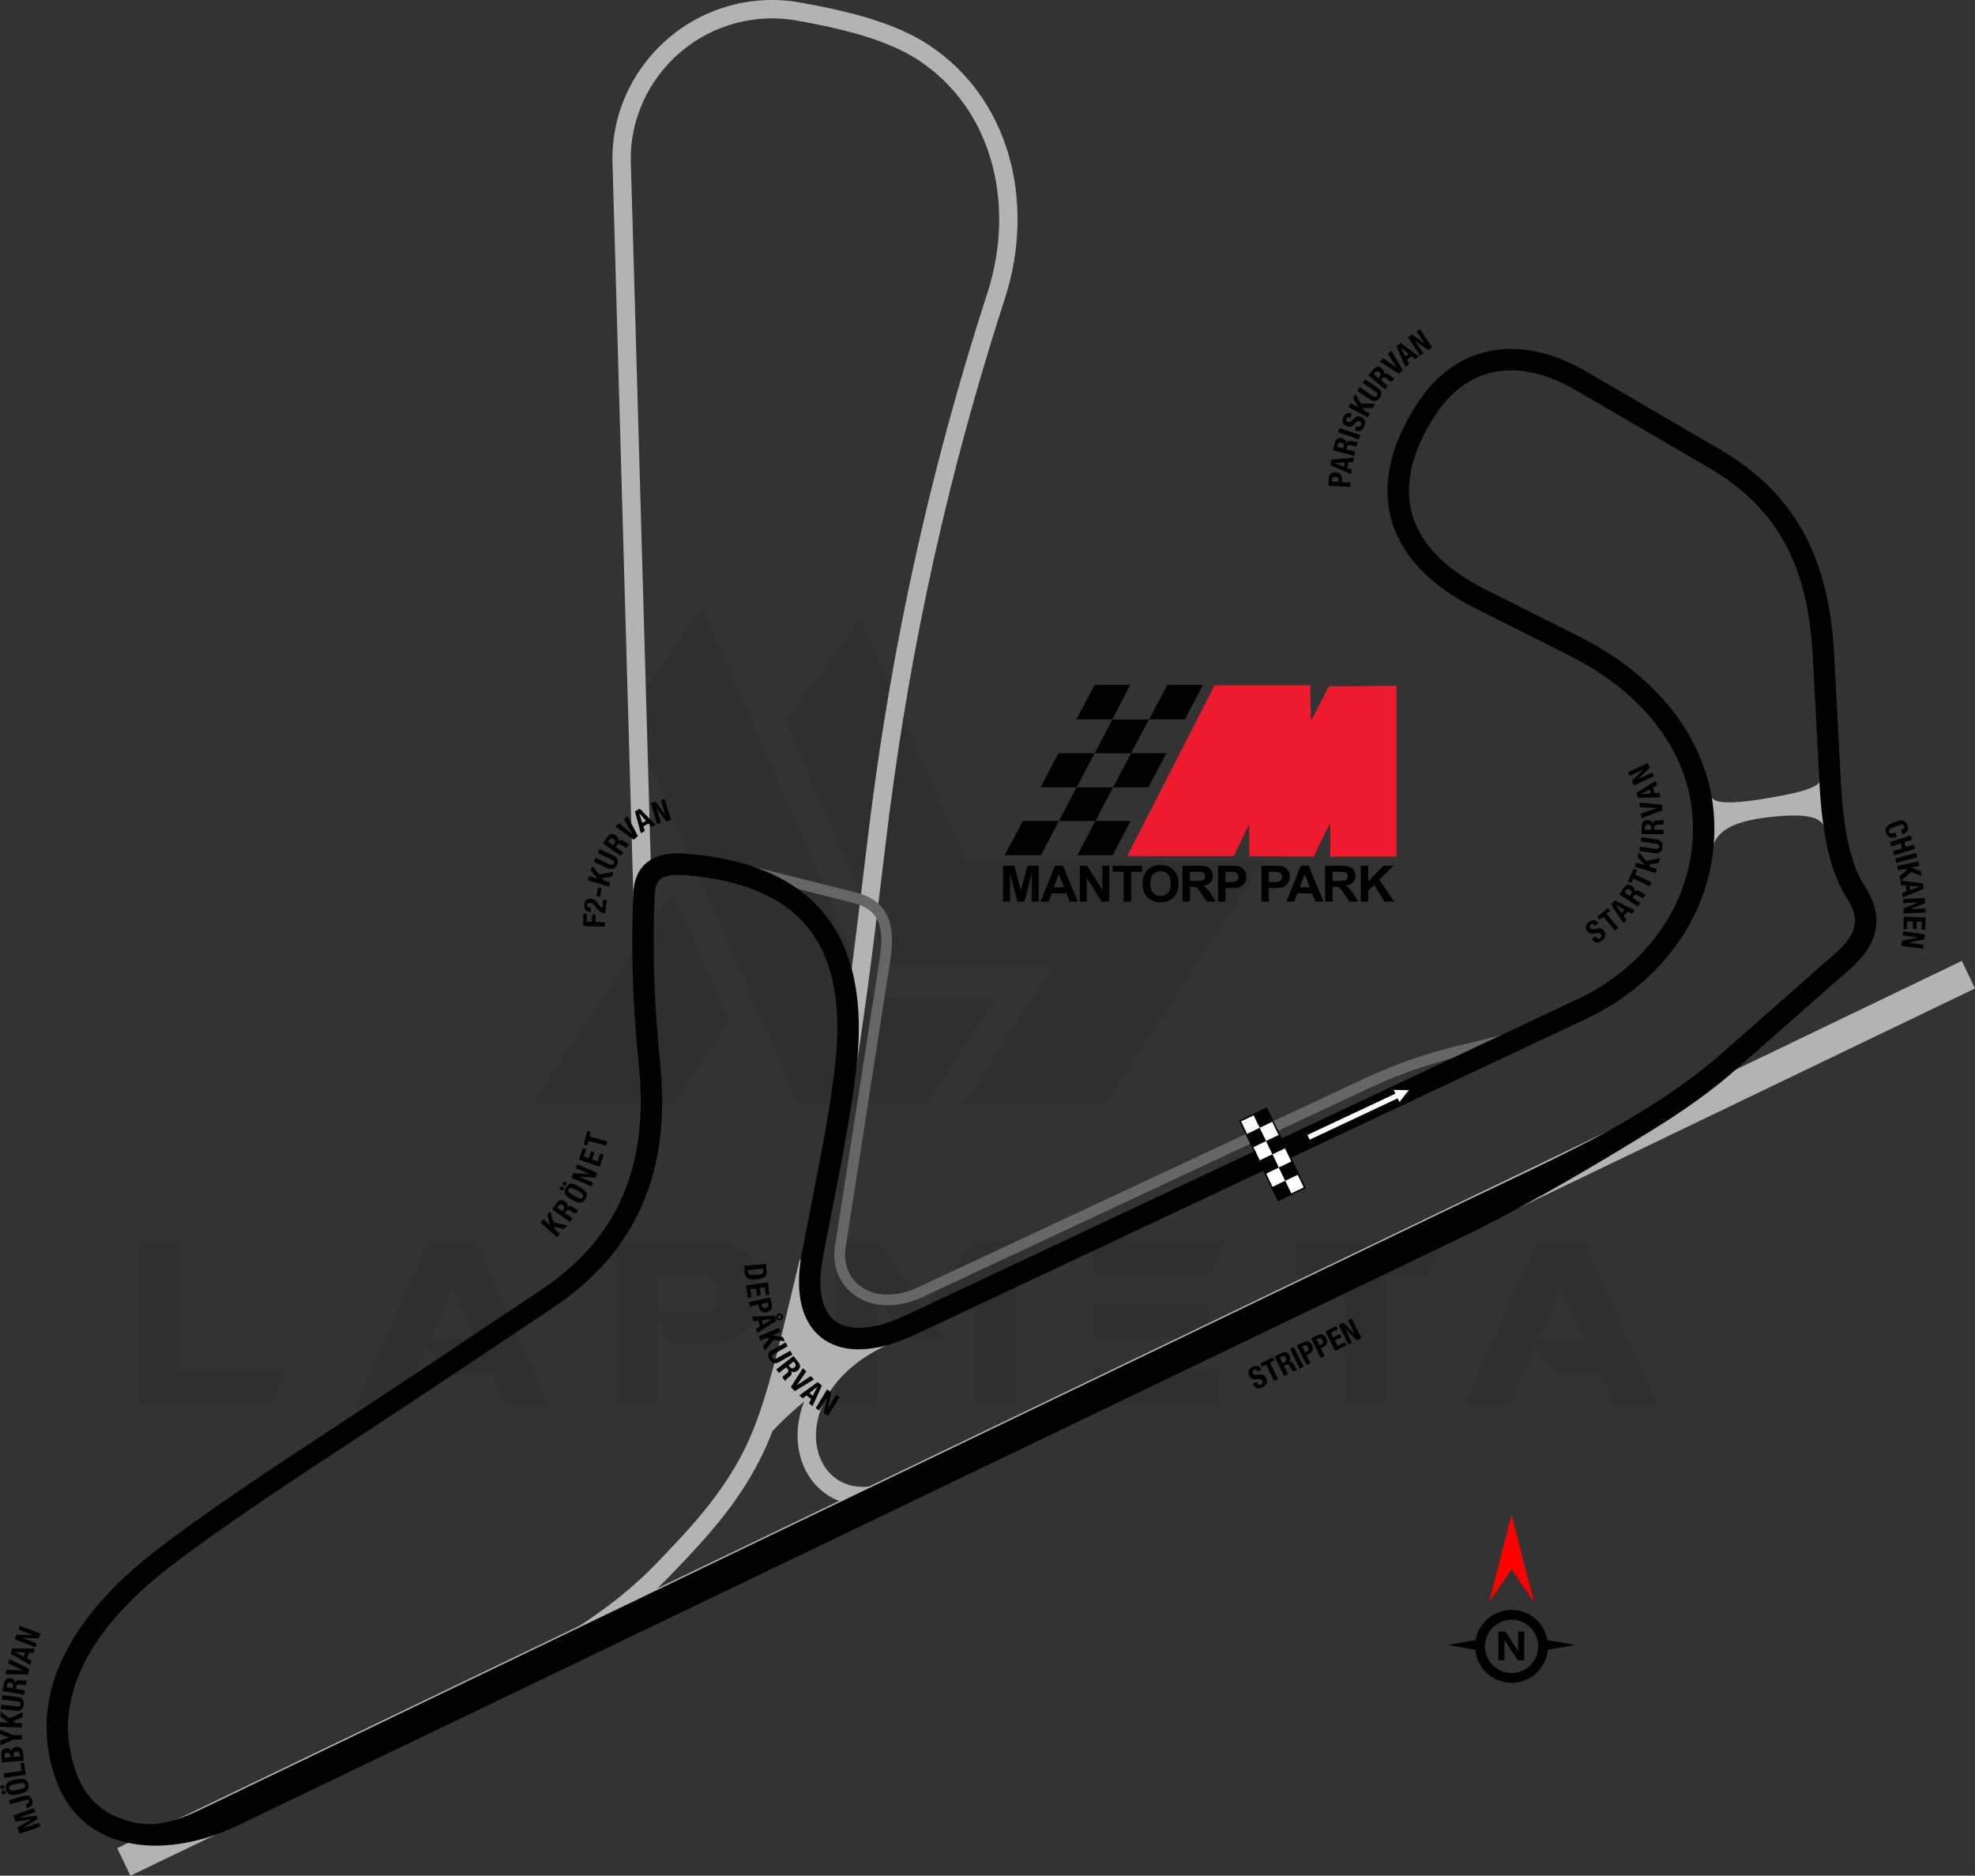 <?xml version="1.0" encoding="UTF-8"?>
<!DOCTYPE svg PUBLIC "-//W3C//DTD SVG 1.1//EN" "http://www.w3.org/Graphics/SVG/1.1/DTD/svg11.dtd">
<!-- Creator: CorelDRAW 2021 (64-Bit) -->
<svg xmlns="http://www.w3.org/2000/svg" xml:space="preserve" width="227.045mm" height="215.659mm" version="1.1" style="shape-rendering:geometricPrecision; text-rendering:geometricPrecision; image-rendering:optimizeQuality; fill-rule:evenodd; clip-rule:evenodd"
viewBox="0 0 11709.25 11122.03"
 xmlns:xlink="http://www.w3.org/1999/xlink"
 xmlns:xodm="http://www.corel.com/coreldraw/odm/2003">
 <rect x="0" y="0" width="11709.25" height="11122.03" fill="#333333" stroke="none"/>
 <defs>
  <style type="text/css">
   <![CDATA[
    .fil5 {fill:black}
    .fil2 {fill:#B3B3B3}
    .fil10 {fill:#EE1B2E}
    .fil6 {fill:white}
    .fil7 {fill:black;fill-rule:nonzero}
    .fil4 {fill:black;fill-rule:nonzero}
    .fil3 {fill:#666666;fill-rule:nonzero}
    .fil1 {fill:#B3B3B3;fill-rule:nonzero}
    .fil8 {fill:red;fill-rule:nonzero}
    .fil9 {fill:white;fill-rule:nonzero}
    .fil0 {fill:black;fill-opacity:0.071}
   ]]>
  </style>
 </defs>
 <g id="Layer_x0020_1">
  <path class="fil0" d="M821.59 8329.42l0 -981.34 243.71 0 0 768.5 640.15 0 -97.48 212.84 -786.37 0zm2896.9 -4104.08l1013.84 2323.37 762 0 414.31 -632.02 -736 0 -1005.71 -2315.24 -448.43 623.9zm1384.27 -558.91l625.52 1437.89 1769.34 0 -943.97 1442.77 -844.86 0 0 -1.62 529.66 -809.12 -950.47 0 -633.65 -1459.01 448.43 -610.9zm-779.87 2385.11l-324.95 497.17 -844.86 0 0 -1.62 835.11 -1262.42 334.69 766.87zm-1067.45 2279.5l-259.96 0 -79.61 -177.09 -264.83 0 -120.23 -164.1 -154.35 341.19 -269.71 0 435.43 -981.34 274.58 0 438.68 981.34zm-437.06 -393.19l-133.23 -292.45 -129.98 292.45 263.2 0zm1080.45 -159.22l295.7 0c42.24,-13 63.36,-52 61.74,-116.98 0,-53.62 -25.99,-87.74 -81.23,-100.74l-276.21 0 0 217.72zm97.48 194.97l-99.11 -142.98 0 498.79 -243.71 0 0 -981.34 586.53 0c172.22,30.87 259.96,123.48 261.58,281.08l0 58.49c-1.62,159.22 -87.73,255.08 -258.33,284.33l-246.96 -0.01 0 1.63zm1616.61 -35.75l-243.71 0 -168.97 -233.96 -0.01 625.52 -245.33 0 0 -981.34 243.71 0 414.31 589.78zm168.97 -588.15l243.71 0 0 979.71 -245.33 0 0 -601.15 -264.83 0 266.46 -378.57zm1442.76 766.88l0 212.84 -745.75 0 0 -212.84 745.75 0zm-58.49 -389.93l0 209.59 -687.26 0 0 -209.6 687.26 0.01zm107.23 -376.94l-107.23 214.47 -687.26 0 0 -214.47 794.49 0zm698.64 211.21l-294.08 0 0 -211.21 885.48 0 -99.11 211.21 -245.33 0 0 768.5 -245.34 0 0 -768.5 -1.62 0zm1857.07 770.12l-259.96 0 -79.61 -177.09 -264.83 0 -120.23 -164.1 -154.35 341.19 -269.7 0 435.43 -981.34 274.58 0 438.68 981.34zm-437.06 -393.19l-133.23 -292.45 -129.98 292.45 263.2 0z"/>
  <path class="fil1" d="M3761.1 5524.84l-129.76 -4560.26c-4.01,-141.23 24.82,-279.25 81.35,-404.84 57.04,-126.73 142.35,-241 250.61,-333.33 107.92,-92.04 233.56,-157.5 367.05,-193.65 133.1,-36.05 274.36,-42.89 413.94,-17.83 152.66,27.41 293.98,58.14 420.49,97.55 129.34,40.29 244.37,89.85 341.91,154.33 238.28,157.52 394.01,385.68 470.53,642.64 80.82,271.41 72.99,575.03 -19.52,860.88 -203.96,630.22 -353.16,1212.78 -464.39,1744.18 -111,530.31 -184.25,1010.75 -236.44,1437.13 -11.22,91.72 -19.59,161.02 -28.05,231.21 -53.09,440.12 -108.09,896.02 -189.38,1366.29l-107.46 -18.34c80.68,-466.7 135.55,-921.59 188.53,-1360.74 10.26,-85.08 20.52,-170.09 28.05,-231.64 52.31,-427.45 126.02,-910.37 238.15,-1446.08 111.91,-534.63 262.05,-1120.85 467.37,-1755.26 85.79,-265.09 93.25,-546 18.66,-796.48 -69.51,-233.42 -210.58,-440.41 -426.18,-582.94 -88.2,-58.3 -194.07,-103.7 -314.19,-141.12 -122.97,-38.31 -259.76,-68.08 -407.27,-94.56 -123.13,-22.1 -248.25,-15.93 -366.61,16.12 -118.1,31.98 -229.14,89.8 -324.41,171.05 -95.89,81.78 -171.48,183.05 -222.04,295.39 -49.99,111.07 -75.5,232.81 -71.97,357.08l129.76 4560.26 -108.74 2.98z"/>
  <path class="fil2" d="M5330.89 7936.66c-222.98,94.2 -597.88,378.33 -754.88,553.69l206.48 -865.77 124.22 290.86 424.18 21.21z"/>
  <g id="_2210596691648">
   <path class="fil3" d="M4336.71 5105.96l740.84 187.13c93.34,23.57 152.3,69.97 183.95,139.64 30.14,66.36 33.49,152.53 16.91,259.35l-265.28 1708.55c-7.98,51.42 -0.87,99.89 18.52,141.34 15.79,33.76 39.89,63.04 70.68,85.57 31.11,22.75 69.09,38.64 112.35,45.35 66.34,10.3 145.18,-0.75 231.26,-41.02l2365.35 -1106.5c38.24,-17.89 73.72,-34.58 106.96,-50.22 276.39,-130.02 400.14,-188.23 679.53,-263.06 21.93,-5.87 53.07,-13.23 90.47,-22.05 118.95,-28.07 302.22,-71.33 438.16,-125.75l23.63 58.95c-140.92,56.41 -326.75,100.28 -447.36,128.74 -36.92,8.71 -67.66,15.97 -88.48,21.54 -274.75,73.58 -396.7,130.95 -669.09,259.08 -33.24,15.64 -68.73,32.33 -106.96,50.22l-2365.35 1106.5c-98.28,45.97 -189.73,58.36 -267.82,46.24 -53.76,-8.34 -101.17,-28.23 -140.21,-56.79 -39.33,-28.77 -70.21,-66.4 -90.59,-109.95 -24.61,-52.6 -33.71,-113.63 -23.74,-177.89l265.28 -1708.55c14.69,-94.6 12.54,-169.11 -12.18,-223.54 -23.21,-51.1 -68.51,-85.65 -141.42,-104.06l-740.84 -187.13 15.42 -61.69z"/>
   <path class="fil1" d="M5340.69 7939.44c-322.42,124.1 -471.67,328.86 -498.73,511.72 -9.84,66.49 -3.42,129.74 16.72,184.42 19.56,53.09 52.04,98.05 94.98,129.71 86.88,64.06 219.28,75.14 378.77,-7.57l49.89 96.8c-201.36,104.41 -374.78,85.82 -493.05,-1.4 -60.6,-44.68 -106.05,-107.07 -132.92,-180.03 -26.29,-71.36 -34.81,-152.94 -22.26,-237.73 32.07,-216.67 202.4,-456.78 567.81,-597.42l38.8 101.48z"/>
   <path class="fil1" d="M4847 7493.67c-4.9,20.41 -17.7,74.72 -40.43,170.33 -80.88,340.26 -148.69,625.55 -237.2,848.28 -70.99,178.67 -165.76,329.76 -270.14,464.64 -103.59,133.86 -215.76,250.81 -323.49,363.02 -74.59,77.69 -173.72,170.08 -306.38,269.92 -132,99.35 -296.83,205.75 -502.97,311.7l-49.89 -96.8c200.77,-103.19 360.39,-206.13 487.63,-301.89 126.58,-95.27 221.54,-183.81 293.16,-258.4 105.85,-110.25 216.05,-225.14 315.82,-354.07 98.98,-127.9 188.61,-270.58 255.22,-438.21 84.6,-212.91 151.87,-495.87 232.09,-833.35 3.57,-15.04 7.97,-33.51 40.85,-170.33l105.75 25.16z"/>
   <path class="fil1" d="M10037.88 5052.55c11.53,-109.79 64.07,-185.16 153.32,-236.61 81.32,-46.89 192.25,-71.58 329.98,-83.77 114.94,-10.18 204.2,-7.07 270.47,15.88 78.13,27.06 123.75,78.08 138.97,160.86l-107.03 19.62c-7.34,-39.95 -29.45,-64.59 -67.32,-77.71 -49.73,-17.23 -124.84,-18.84 -225.69,-9.91 -123.08,10.9 -219.58,31.44 -285.21,69.28 -57.69,33.26 -91.68,82.14 -99.16,153.46l-108.31 -11.09z"/>
   <path class="fil1" d="M10136.96 4700.52c3.31,27.74 17.92,45.15 54.55,52.2 58.74,11.29 157.57,3.3 314.39,-24.41 104.9,-18.54 185.18,-35.89 236.28,-58.92 34.25,-15.44 51.78,-32.03 50.87,-53.13l108.74 -4.69c3.19,73.63 -36.45,121.87 -114.83,157.18 -61.53,27.72 -149.39,47.06 -262.3,67.01 -169.97,30.04 -281.01,37.95 -353.62,23.99 -94.71,-18.21 -132.95,-67.25 -142.4,-146.44l108.31 -12.79z"/>
   <polygon class="fil1" points="695.06,10958.57 1254.41,10689.49 11631.08,5697.71 11709.25,5861.18 773.23,11122.03 "/>
   <path class="fil4" d="M1240.13 10705.63l7439.73 -3578.94c331.96,-159.69 735.45,-340.48 1042.14,-529.58 179.94,-110.94 341.2,-224.15 472.94,-340.12l690.84 -608.13c61.08,-53.77 97.97,-105.33 108.49,-157.02 10.03,-49.34 -3.86,-103.41 -43.63,-164.91 -52.5,-81.2 -89.91,-180.44 -116,-297.59 -25.33,-113.73 -40.09,-244.38 -47.83,-391.91l-39.12 -744.74c-13.51,-257.28 -61.69,-476.27 -159.89,-661.32 -97.25,-183.23 -244.62,-334.54 -457.45,-458.56l-787.17 -458.72c-172.17,-100.33 -334.37,-135.97 -475.94,-110.35 -140.01,25.33 -262.57,111.92 -356.9,256.28 -27.35,41.86 -50.68,82.05 -70,120.52 -85.68,170.58 -107.72,328.19 -68.38,468.06 39.39,140.06 141.36,265.52 303.61,371.54 40.58,26.52 83.7,51.27 129.29,74.18l560.2 281.39c233.28,117.18 438.22,278.97 582.02,478.8 131.58,182.83 212.03,397.13 216.66,637.95 4.75,247 -68.17,476.16 -197.27,670.93 -134.4,202.77 -329.66,368.09 -561.3,477.12l-3977.87 1872.39c-162.15,76.33 -305.18,102.53 -418.27,80.49 -51.9,-10.11 -97.71,-30.13 -136.52,-59.87 -39.07,-29.94 -70.43,-69.15 -93.16,-117.44 -45.45,-96.55 -55.89,-229.9 -23.13,-398.03l92.05 -472.24c20.86,-107.05 40.18,-211.26 57.15,-312.68 16.84,-100.67 31.6,-200.14 43.59,-299.11 43.94,-362.71 -5.7,-635.86 -150.84,-823.24 -144.31,-186.3 -387.26,-292.21 -730.71,-321.51 -66.66,-5.68 -115.41,-0.32 -145.18,18.82 -24.28,15.62 -37.72,45.52 -40.08,92.34 -7.98,158.21 -8.92,320.08 -3.73,484.25 5.46,172.54 17.73,348.37 35.75,525.82 32.42,319.17 -3.04,596.86 -107.93,836.46 -105.43,240.85 -280.1,441.58 -525.52,605.59l-582.84 389.5c-189.36,126.54 -381.27,252.81 -562.19,371.86 -454.94,299.33 -838.73,551.87 -1135.16,781.76 -253.96,196.96 -432.77,404.32 -525.24,616.05 -87.07,199.38 -97.11,403.76 -20.38,607.92 47.33,125.94 130.17,207.88 232.52,251.79 217.12,93.16 361.43,26.19 552.66,-65.8zm7503.05 -3406.66l-7334.29 3525.77c-232.29,111.66 -525.89,168.83 -771.17,63.59 -133.56,-57.3 -241.12,-162.8 -301.67,-323.92 -89,-236.84 -77.64,-473.31 22.87,-703.44 101.18,-231.67 293.15,-455.7 564.05,-665.79 298.36,-231.4 684.91,-485.74 1143.12,-787.23 172.73,-113.65 355.93,-234.2 561.19,-371.36l582.84 -389.5c224.86,-150.27 384.32,-332.87 479.75,-550.87 95.98,-219.26 128.17,-475.99 97.97,-773.27 -18.24,-179.56 -30.68,-358.18 -36.25,-534.27 -5.32,-168.15 -4.38,-333.38 3.73,-494.2 4.62,-91.53 37.62,-154.3 98.29,-193.33 55.18,-35.5 129.92,-46.77 224.28,-38.72 380.46,32.44 653.29,154.57 820.76,370.76 166.63,215.11 224.79,518.93 176.71,915.77 -11.98,98.95 -27.12,200.62 -44.59,305.08 -17.35,103.72 -36.8,208.69 -57.64,315.66l-92.05 472.24c-27.42,140.67 -20.91,247.51 13.17,319.92 13.94,29.62 32.57,53.21 55.36,70.67 23.05,17.66 51,29.7 83.29,35.99 87.03,16.96 203.21,-6.07 340.17,-70.54l3977.87 -1872.39c210.79,-99.21 388.05,-249.03 509.56,-432.35 115.41,-174.12 180.61,-378.66 176.38,-598.8 -4.09,-212.98 -75.67,-403.1 -192.78,-565.82 -131.42,-182.6 -320.15,-331.19 -535.75,-439.49l-560.2 -281.39c-52.13,-26.19 -99.56,-53.26 -142.23,-81.15 -188.69,-123.3 -308.38,-273.14 -356.34,-443.67 -48.02,-170.72 -23.16,-359.04 77.33,-559.09 22.59,-44.97 48.25,-89.49 76.98,-133.45 114.03,-174.48 265.49,-279.75 440.97,-311.5 171.43,-31.01 363.1,9.37 562,125.28l787.17 458.72c234.78,136.81 397.89,304.74 506.2,508.8 107.34,202.25 159.84,438.66 174.32,714.55l39.12 744.74c7.42,141.31 21.27,265.18 44.84,371.01 22.81,102.42 54.64,187.84 98.59,255.8 58.91,91.1 78.46,176.27 61.55,259.43 -16.44,80.82 -66.93,155.1 -148.79,227.16l-690.84 608.13c-136.36,120.04 -303.59,237.41 -490.35,352.56 -334.96,206.54 -682.02,411.24 -1045.49,593.91z"/>
  </g>
  <g id="_2172061880512">
   <g>
    <rect class="fil5" transform="matrix(0.633 1.316 -1.316 0.633 7509.06 6571.56)" width="59.69" height="59.69"/>
    <rect class="fil6" transform="matrix(0.633 1.316 -1.316 0.633 7546.82 6650.1)" width="59.69" height="59.69"/>
    <rect class="fil5" transform="matrix(0.633 1.316 -1.316 0.633 7584.59 6728.63)" width="59.69" height="59.69"/>
    <rect class="fil6" transform="matrix(0.633 1.316 -1.316 0.633 7622.35 6807.16)" width="59.69" height="59.69"/>
    <rect class="fil5" transform="matrix(0.633 1.316 -1.316 0.633 7660.11 6885.69)" width="59.69" height="59.69"/>
    <rect class="fil6" transform="matrix(0.633 1.316 -1.316 0.633 7697.88 6964.23)" width="59.69" height="59.69"/>
    <rect class="fil6" transform="matrix(0.633 1.316 -1.316 0.633 7430.52 6609.33)" width="59.69" height="59.69"/>
    <rect class="fil5" transform="matrix(0.633 1.316 -1.316 0.633 7468.29 6687.86)" width="59.69" height="59.69"/>
    <rect class="fil6" transform="matrix(0.633 1.316 -1.316 0.633 7506.05 6766.39)" width="59.69" height="59.69"/>
    <rect class="fil5" transform="matrix(0.633 1.316 -1.316 0.633 7543.82 6844.93)" width="59.69" height="59.69"/>
    <rect class="fil6" transform="matrix(0.633 1.316 -1.316 0.633 7581.58 6923.46)" width="59.69" height="59.69"/>
    <rect class="fil5" transform="matrix(0.633 1.316 -1.316 0.633 7619.35 7001.99)" width="59.69" height="59.69"/>
   </g>
   <path class="fil4" d="M7737.61 7046.86l-161.15 77.48 -230.51 -479.37 165.22 -79.46c77.02,159.7 153.71,319.58 230.54,479.38l-4.1 1.96zm-82.46 29.59l74.43 -35.79 -222.64 -463.02 -148.89 71.58 222.65 463.03 74.45 -35.8z"/>
  </g>
  <path class="fil7" d="M8005.57 2887.46l1.42 -26.15 -51.76 -2.85 0.76 -13.99c1.35,-24.69 -9.93,-41.89 -36.8,-43.36 -19.42,-1.05 -39.36,6.96 -40.81,33.48l-2.51 45.78 129.69 7.09zm-109.01 -32.19l0.61 -10.92c0.71,-13.07 8.26,-17.75 20.96,-17.06 13.26,0.74 19.05,8.15 18.47,18.49l-0.62 11.62 -39.42 -2.13z"/>
  <path id="_1" class="fil7" d="M8010.5 2812.08l4.25 -26.96 -26.2 -10.22 5.4 -34.13 28.07 -1.66 4.25 -26.95 -133.66 13.71 -5.05 31.98 122.95 54.22zm-98.16 -66.51l0.03 -0.36 59.64 -3.31 -3.97 25.17 -55.71 -21.5z"/>
  <path id="_2" class="fil7" d="M7928.08 2649.28l3.22 -11.95c3.06,-11.42 10.49,-16.01 22.1,-12.91 13.52,3.64 16.95,11.88 13.71,24.02l-2.83 10.55 -36.2 -9.71zm100.07 53.91l6.76 -25.29 -53.07 -14.22 3.64 -13.53c2.73,-10.19 9.89,-12.98 19.8,-10.7l24.26 5.76c4.97,1.12 9.85,1.88 14.04,0.37l7.34 -27.41 -1.06 -0.28c-3.73,4.06 -10.76,2.94 -23.98,-0.42 -26.63,-6.73 -36.81,-6.64 -43.73,9.95l-0.34 -0.09c0.82,-15.04 -8.64,-24.71 -25.32,-29.2 -21.44,-5.73 -35.72,4.01 -41.27,24.74l-12.53 46.72 125.45 33.6z"/>
  <polygon id="_3" class="fil7" points="8064.65,2579.9 7941.51,2538.59 7933.18,2563.41 8056.29,2604.72 "/>
  <path id="_4" class="fil7" d="M8031.62 2550.05l4.85 2.07c22.05,9.52 39.34,4.31 51.11,-22.92 11.22,-26.05 6.51,-46.32 -18.72,-57.21 -14.54,-6.25 -25.73,-5.55 -41.35,9.12l-16.02 15.06c-8.76,8.32 -14.18,8.55 -21.54,5.37 -7,-3.02 -12.62,-8.82 -7.96,-19.67 3.97,-9.21 12.16,-10.22 23.34,-5.4l9.94 -23.05 -3.33 -1.43c-22.9,-9.88 -38.79,1.7 -48,23.08 -9.78,22.72 -4.07,42.02 19.16,52.02 19.88,8.6 32.95,2.57 49.52,-15.65 12.37,-13.49 18.75,-17.27 29.63,-12.6 9.99,4.33 11.64,13.37 8.5,20.73 -5.49,12.69 -14.04,12.76 -25.21,7.92l-3.52 -1.5 -10.4 24.06z"/>
  <polygon id="_5" class="fil7" points="7994.39,2413.83 8108.98,2475.01 8121.32,2451.91 8087.3,2433.74 8078.84,2418.3 8138.46,2419.84 8152.36,2393.82 8068.36,2393.49 8035.9,2336.15 8022.52,2361.19 8052.83,2414.9 8052.65,2415.23 8006.74,2390.7 "/>
  <path id="_6" class="fil7" d="M8047.5 2317.75l74.97 50.83c28.75,19.48 45.96,6.76 57.9,-10.87 11.95,-17.59 16.06,-39.22 -11.35,-57.8l-74.97 -50.83 -14.68 21.68 74.97 50.83c10.67,7.25 16.92,15.23 10.08,25.3 -6.83,10.09 -16.55,7.25 -27.23,0l-74.98 -50.83 -14.71 21.68z"/>
  <path id="_7" class="fil7" d="M8144.21 2218l7.93 -9.49c7.59,-9.07 16.3,-10.09 25.49,-2.37 10.75,8.97 10.38,17.95 2.29,27.56l-7.01 8.37 -28.7 -24.07zm67.93 91.13l16.81 -20.08 -42.1 -35.32 9 -10.72c6.77,-8.1 14.44,-7.61 22.48,-1.33l19.58 15.45c4.01,3.13 8.14,5.89 12.57,6.26l18.22 -21.74 -0.84 -0.71c-5.11,2.11 -11.02,-1.88 -21.59,-10.49 -21.27,-17.36 -30.57,-21.6 -43.83,-9.46l-0.27 -0.24c7.08,-13.25 2.61,-26.05 -10.64,-37.14 -16.99,-14.27 -34.05,-11.47 -47.86,4.97l-31.08 37.11 99.56 83.45z"/>
  <polygon id="_8" class="fil7" points="8181.13,2143.84 8292.58,2216.86 8316.85,2193.57 8248.44,2079.22 8228.88,2098 8281.48,2180.64 8281.08,2181 8201.35,2124.44 "/>
  <path id="_9" class="fil7" d="M8333.05 2176.12l21.24 -17.11 -12.52 -25.15 26.92 -21.68 21.87 17.64 21.28 -17.13 -108.22 -79.61 -25.22 20.31 54.65 122.72zm-28.03 -115.2l0.27 -0.24 46.38 37.62 -19.82 15.99 -26.83 -53.37z"/>
  <polygon id="_10" class="fil7" points="8346.95,1999.59 8419.34,2107.46 8439.26,2094.07 8388.58,2018.54 8388.88,2018.33 8466.17,2076.01 8490.92,2059.41 8418.55,1951.54 8398.62,1964.93 8448.18,2038.79 8447.88,2039.01 8372.01,1982.78 "/>
  <g id="_2210933755392">
   <path class="fil4" d="M8961.76 9546.13c59.58,0 113.58,24.19 152.68,63.28l0.12 0.12c30.84,30.84 52.38,70.94 60.12,115.74l166.59 28.69 -164.35 28.31c-4.75,51.68 -27.69,98.07 -62.36,132.74l-0.12 0c-39.1,39.09 -93.1,63.28 -152.68,63.28 -59.67,0 -113.71,-24.19 -152.8,-63.28 -34.67,-34.67 -57.61,-81.07 -62.36,-132.74l-164.35 -28.31 166.59 -28.69c7.74,-44.8 29.28,-84.9 60.12,-115.74l0 -0.12c39.09,-39.09 93.13,-63.28 152.8,-63.28zm75.36 298.63l-38.79 0 -70.38 -107.27c-4.11,-6.26 -6.99,-10.97 -8.57,-14.15l-0.45 0c0.61,6.02 0.93,15.24 0.93,27.6l0 93.82 -36.32 0 0 -170.7 41.45 0 67.73 103.9c3.08,4.71 5.93,9.34 8.57,13.93l0.48 0c-0.65,-3.94 -0.97,-11.78 -0.97,-23.44l0 -94.39 36.32 0 0 170.7zm36.4 -194.32c-28.57,-28.55 -68.1,-46.2 -111.76,-46.2 -43.63,0 -83.13,17.69 -111.71,46.26 -28.61,28.52 -46.27,68.05 -46.27,111.71 0,43.63 17.69,83.13 46.27,111.71 28.57,28.57 68.08,46.26 111.71,46.26 43.66,0 83.19,-17.65 111.76,-46.2 28.52,-28.63 46.21,-68.14 46.21,-111.76 0,-43.66 -17.66,-83.19 -46.21,-111.77z"/>
   <polygon class="fil8" points="8961.77,9305.38 8828.75,9498.9 8961.77,8981.48 9094.79,9498.9 "/>
  </g>
  <polygon class="fil9" points="8352.27,6464.49 8262.67,6462.29 8273.14,6484.58 7751.35,6729.71 7764.51,6757.71 8286.29,6512.57 8296.76,6534.85 "/>
  <path class="fil7" d="M9437.32 5565.64l2.91 4.4c13.27,20.02 30.62,25.11 55.33,8.73 23.66,-15.68 30.77,-35.24 15.6,-58.14 -8.74,-13.19 -18.52,-18.72 -39.62,-14.99l-21.66 3.88c-11.86,2.19 -16.55,-0.6 -20.97,-7.27 -4.22,-6.37 -5.76,-14.3 4.09,-20.83 8.34,-5.52 15.75,-1.92 22.48,8.24l20.93 -13.87 -2.01 -3.04c-13.77,-20.77 -33.4,-19.76 -52.82,-6.9 -20.62,13.67 -26.38,32.98 -12.4,54.06 11.96,18.05 26.23,20.15 50.07,13.96 17.72,-4.54 25.14,-4.22 31.68,5.64 6.03,9.1 2.48,17.56 -4.2,21.99 -11.53,7.64 -18.73,3.03 -25.46,-7.13l-2.11 -3.19 -21.84 14.48zm31.75 -128.79l13.85 16.39 21.68 -18.32 69.99 82.83 20.01 -16.91 -69.99 -82.83 21.68 -18.32 -13.86 -16.39 -63.37 53.55zm156.42 37.36l18.1 -20.43 -16.59 -22.71 22.92 -25.88 24.55 13.72 18.1 -20.43 -120.04 -60.39 -21.47 24.24 74.44 111.87zm-46.94 -108.9l0.24 -0.27 52.04 29.32 -16.88 19.07 -35.39 -48.12zm53.36 -73.01l6.79 -10.34c6.49,-9.88 15.01,-11.91 25.04,-5.31 11.71,7.69 12.37,16.62 5.48,27.11l-5.99 9.12 -31.32 -20.58zm78.05 82.64l14.39 -21.9 -45.92 -30.17 7.69 -11.7c5.79,-8.82 13.46,-9.23 22.18,-3.93l21.23 13.08c4.36,2.65 8.76,4.89 13.2,4.76l15.59 -23.72 -0.92 -0.6c-4.82,2.7 -11.15,-0.58 -22.65,-7.93 -23.16,-14.78 -32.87,-17.9 -44.64,-4.3l-0.3 -0.2c5.5,-14.01 -0.43,-26.19 -14.87,-35.68 -18.55,-12.19 -35.17,-7.44 -46.96,10.51l-26.58 40.44 108.56 71.34zm-58.35 -149.02l19.44 9.1 12.04 -25.71 98.2 45.98 11.11 -23.73 -98.2 -45.98 12.03 -25.7 -19.44 -9.1 -35.18 75.14zm40.03 -86.9l124.35 37.59 7.58 -25.07 -36.92 -11.17 -11.31 -13.49 58.77 -10.18 8.53 -28.22 -82.43 16.14 -43.07 -49.89 -8.22 27.16 40.22 46.76 -0.1 0.35 -49.8 -15.06 -7.59 25.08zm27.56 -93.3l89.62 13.34c34.37,5.12 44.36,-13.82 47.49,-34.87 3.14,-21.05 -2.53,-42.32 -35.28,-47.19l-89.62 -13.34 -3.86 25.92 89.62 13.34c12.78,1.9 21.86,6.38 20.06,18.44 -1.79,12.06 -11.78,13.7 -24.56,11.79l-89.62 -13.33 -3.86 25.91zm33.15 -125.9l0.02 -12.37c0.02,-11.83 6.03,-18.18 18.04,-18.17 14.01,0.02 19.46,7.13 19.44,19.68l-0.02 10.92 -37.48 -0.06zm110.58 26.37l0.04 -26.2 -54.95 -0.09 0.02 -14.01c0.02,-10.55 6.2,-15.09 16.4,-15.44l24.92 -0.69c5.1,-0.18 10.01,-0.71 13.65,-3.25l0.04 -28.38 -1.09 0c-2.55,4.9 -9.64,5.62 -23.29,5.78 -27.48,0.32 -37.3,3.03 -39.7,20.86l-0.36 0c-3.07,-14.74 -14.7,-21.68 -31.99,-21.7 -22.2,-0.04 -33.5,13.05 -33.53,34.52l-0.07 48.4 129.9 0.2zm-130.25 -94.19l124.31 -48.07 -4.8 -33.32 -132.82 -11 3.86 26.83 97.83 5.38 0.08 0.54 -92.45 31.89 4 27.74zm112.58 -124.68l-7.73 -26.17 -28.05 2.02 -9.79 -33.15 24.65 -13.54 -7.73 -26.17 -114.85 69.76 9.17 31.06 134.32 -3.8zm-117.22 -17.94l-0.1 -0.36 52.45 -28.57 7.21 24.43 -59.57 4.5zm-40.51 -52.02l118.06 -54.19 -10.02 -21.83 -82.68 37.95 -0.15 -0.32 69.32 -67.05 -12.44 -27.12 -118.06 54.19 10.02 21.83 80.86 -37.11 0.15 0.33 -67.65 65.88 12.6 27.45z"/>
  <path class="fil7" d="M11279.87 4946.79c17.63,-6.86 42.25,-19.38 28.65,-54.31 -14.25,-36.62 -42.14,-31.03 -78.94,-16.71 -36.79,14.32 -61.12,29.06 -46.86,65.68 12.48,32.05 37.53,29.71 63.64,19.55l-9.5 -24.41c-26.11,10.16 -33.19,5.5 -36.62,-3.32 -4.09,-10.51 0.54,-18.16 37.16,-32.42 34.25,-13.33 47.75,-15.27 52.57,-2.89 4.29,11.02 -1.95,17.56 -19.59,24.41l9.5 24.42zm-74.74 46.29l7.93 24.97 54.97 -17.46 9.25 29.14 -54.97 17.45 7.93 24.97 123.8 -39.31 -7.93 -24.97 -47.33 15.03 -9.25 -29.13 47.33 -15.03 -7.93 -24.97 -123.81 39.31zm37.12 123.14l125.48 -33.6 -6.78 -25.31 -125.48 33.6 6.78 25.31zm132.56 -8.76l-126.97 27.44 5.53 25.61 37.7 -8.15 16.44 6.32 -46.45 37.4 6.22 28.81 64.25 -54.09 61.87 22.73 -5.99 -27.74 -57.85 -21.37 -0.08 -0.35 50.86 -11 -5.53 -25.61zm-107.4 113.94l3.66 27.04 28.03 2.27 4.63 34.25 -26.42 9.63 3.66 27.04 124.12 -51.47 -4.34 -32.09 -133.34 -16.68zm113.12 35.57l0.05 0.36 -56.2 20.26 -3.41 -25.24 59.56 4.62zm31.53 67.31l-129.74 6.43 1.19 23.99 90.86 -4.5 0.02 0.36 -89.27 36.48 1.47 29.8 129.74 -6.42 -1.19 -23.99 -88.85 4.4 -0.02 -0.37 87.29 -36.02 -1.5 -30.16zm4.75 116.13l-129.79 -5.34 -3.06 74.35 21.45 0.89 1.99 -48.18 34.9 1.44 -1.79 43.63 21.45 0.88 1.79 -43.63 30.54 1.26 -1.91 46.35 21.44 0.89 2.99 -72.54zm-4.51 99.85l-128.69 -17.67 -3.27 23.79 90.12 12.38 -0.05 0.36 -94.48 19.35 -4.06 29.56 128.69 17.67 3.26 -23.8 -88.13 -12.1 0.05 -0.36 92.44 -19.26 4.11 -29.92z"/>
  <path class="fil7" d="M7427.82 8206.04l2.34 4.73c10.61,21.54 27.17,28.8 53.77,15.69 25.46,-12.54 35.01,-31.04 22.86,-55.68 -7,-14.2 -15.99,-20.92 -37.4,-19.91l-21.97 1.09c-12.05,0.67 -16.34,-2.7 -19.88,-9.88 -3.38,-6.85 -3.9,-14.91 6.71,-20.14 8.97,-4.42 15.86,0.09 21.25,11.03l22.52 -11.1 -1.61 -3.26c-11.02,-22.36 -30.62,-23.85 -51.51,-13.56 -22.19,10.94 -30.36,29.35 -19.17,52.04 9.57,19.42 23.46,23.33 47.89,20.21 18.15,-2.25 25.47,-0.99 30.7,9.62 4.83,9.79 0.23,17.74 -6.96,21.27 -12.4,6.12 -18.96,0.62 -24.35,-10.3l-1.69 -3.43 -23.5 11.58zm43.58 -121.06l9.49 19.26 25.46 -12.55 47.93 97.27 23.5 -11.58 -47.93 -97.27 25.46 -12.54 -9.49 -19.26 -74.42 36.67zm116.56 -35.94l11.1 -5.47c10.6,-5.23 18.97,-2.66 24.28,8.11 6.19,12.57 2.24,20.6 -9.02,26.15l-9.79 4.83 -16.57 -33.62zm25.39 110.8l23.5 -11.58 -24.29 -49.29 12.57 -6.19c9.46,-4.67 16.28,-1.13 21.11,7.85l11.67 22.04c2.41,4.49 5.07,8.65 8.97,10.79l25.46 -12.55 -0.48 -0.98c-5.53,-0.11 -9.32,-6.15 -15.51,-18.31 -12.47,-24.48 -19.26,-32.09 -36.3,-26.33l-0.16 -0.32c11.85,-9.29 12.91,-22.79 5.27,-38.29 -9.81,-19.91 -26.54,-24.23 -45.8,-14.74l-43.41 21.39 57.42 116.52zm115.38 -56.86l-57.42 -116.52 -23.5 11.58 57.42 116.52 23.5 -11.58zm17.46 -8.6l23.5 -11.58 -22.92 -46.51 12.56 -6.19c22.2,-10.94 31.66,-29.19 19.75,-53.34 -8.6,-17.47 -25.36,-30.91 -49.19,-19.16l-41.13 20.27 57.42 116.52zm-25.39 -110.81l9.79 -4.83c11.75,-5.79 19.53,-1.51 25.16,9.92 5.87,11.91 2.24,20.59 -7.06,25.18l-10.44 5.15 -17.45 -35.41zm110.09 69.07l23.5 -11.58 -22.92 -46.51 12.56 -6.19c22.2,-10.94 31.66,-29.19 19.76,-53.35 -8.61,-17.46 -25.37,-30.9 -49.19,-19.16l-41.12 20.27 57.42 116.52zm-25.39 -110.8l9.79 -4.83c11.75,-5.79 19.53,-1.51 25.16,9.92 5.87,11.91 2.24,20.59 -7.06,25.18l-10.44 5.15 -17.45 -35.41zm52.68 -47.45l57.42 116.52 66.74 -32.89 -9.49 -19.26 -43.25 21.31 -15.44 -31.34 39.17 -19.3 -9.49 -19.26 -39.17 19.3 -13.51 -27.42 41.62 -20.51 -9.49 -19.25 -65.12 32.09zm78.5 -38.68l57.42 116.52 21.54 -10.61 -40.21 -81.6 0.32 -0.16 68.93 67.44 26.77 -13.19 -57.42 -116.52 -21.55 10.62 39.32 79.8 -0.32 0.16 -67.72 -65.81 -27.09 13.35z"/>
  <path class="fil7" d="M4412.13 7506.17l3.6 41.14c3.04,34.62 24.56,42.59 70.41,38.57 38.06,-3.34 62.31,-12.04 59.14,-48.29l-3.75 -42.77 -129.4 11.35zm112.48 16.44l0.97 11.06c1.75,19.93 -13.08,23.61 -42.44,26.18 -35.16,3.08 -46.9,0.46 -48.49,-17.66l-1.02 -11.6 90.98 -7.98zm27.53 81.4l-128.66 17.88 10.24 73.71 21.26 -2.96 -6.64 -47.76 34.6 -4.81 6.01 43.25 21.26 -2.96 -6.01 -43.25 30.28 -4.2 6.38 45.95 21.26 -2.96 -9.99 -71.9zm-112.73 117.23l5.73 25.56 50.6 -11.35 3.06 13.67c5.42,24.14 20.94,37.63 47.21,31.73 18.99,-4.27 35.99,-17.4 30.18,-43.32l-10.04 -44.74 -126.75 28.44zm113.67 1.35l2.39 10.65c2.87,12.78 -3.12,19.34 -15.55,22.13 -12.96,2.91 -20.55,-2.66 -22.82,-12.77l-2.55 -11.36 38.52 -8.64zm-94.11 85.15l8.37 25.98 27.99 -2.71 10.6 32.9 -24.31 14.14 8.37 25.98 113.1 -72.57 -9.93 -30.82 -134.19 7.1zm117.63 15.05l0.11 0.35 -51.74 29.86 -7.81 -24.24 59.44 -5.96zm38.2 -33.9c-10.91,3.52 -16.9,15.19 -13.38,26.1 3.52,10.91 15.19,16.9 26.1,13.38 10.91,-3.52 16.9,-15.19 13.38,-26.11 -3.51,-10.91 -15.19,-16.89 -26.1,-13.38zm3.12 9.7c5.54,-1.78 11.5,1.26 13.29,6.81 1.78,5.54 -1.27,11.5 -6.81,13.28 -5.53,1.78 -11.49,-1.26 -13.28,-6.81 -1.78,-5.54 1.27,-11.5 6.81,-13.28zm-0.38 74.25l-119.12 51.81 10.45 24.02 35.37 -15.38 17.36 2.97 -38.22 45.79 11.76 27.03 52.39 -65.64 65.13 10.15 -11.32 -26.02 -60.92 -9.61 -0.14 -0.33 47.71 -20.75 -10.45 -24.03zm39.6 86.87l-78.82 44.68c-30.23,17.14 -26.44,38.2 -15.95,56.72 10.5,18.52 28.06,31.78 56.86,15.45l78.82 -44.68 -12.92 -22.79 -78.82 44.68c-11.24,6.37 -21.15,8.44 -27.16,-2.17 -6.01,-10.61 0.85,-18.05 12.08,-24.42l78.82 -44.68 -12.92 -22.79zm48.12 113.37l7.62 9.75c7.28,9.32 6.47,18.03 -3,25.43 -11.04,8.62 -19.71,6.39 -27.44,-3.5l-6.72 -8.61 29.54 -23.07zm-103.3 47.44l16.13 20.65 43.3 -33.82 8.62 11.04c6.49,8.31 4.42,15.7 -3.38,22.26l-19.2 15.92c-3.91,3.28 -7.44,6.74 -8.74,10.98l17.47 22.36 0.86 -0.67c-1.01,-5.44 4.13,-10.38 14.77,-18.92 21.43,-17.2 27.49,-25.39 18.39,-40.91l0.28 -0.22c11.51,9.71 24.94,7.99 38.56,-2.65 17.49,-13.66 18.32,-30.93 5.11,-47.85l-29.79 -38.14 -102.38 79.96zm158.53 -8.16l-71.84 112.26 23.57 24.03 113.62 -69.67 -18.98 -19.35 -82.07 53.5 -0.39 -0.39 55.71 -80.39 -19.62 -20zm-21.76 161.85l21.16 17.24 22.01 -17.51 26.8 21.84 -12.7 25.09 21.16 17.24 55.39 -122.43 -25.11 -20.45 -108.71 78.99zm106.87 -51.39l0.28 0.23 -27.16 53.2 -19.75 -16.09 46.62 -37.35zm57.2 16.32l-66.99 111.3 20.58 12.38 46.91 -77.94 0.31 0.19 -19.47 94.45 25.56 15.39 66.99 -111.3 -20.58 -12.38 -45.87 76.22 -0.31 -0.19 18.76 -92.55 -25.88 -15.57z"/>
  <path class="fil7" d="M239.06 10830.62l-7.83 -22.7 -98.03 33.81 -0.12 -0.35 90.5 -55.65 -6.64 -19.26 -105.57 11.96 -0.11 -0.34 98.03 -33.81 -7.83 -22.71 -122.8 42.35 12.64 36.63 92.79 -12.18 0.12 0.34 -80.64 47.44 12.7 36.81 122.8 -42.35zm-179.07 -132.04l89.46 -24.61c13.33,-3.67 20.23,-3.3 22.73,5.82 2.51,9.13 -3.23,12.97 -16.56,16.63l-3.86 1.06 6.37 23.16 5.44 -1.5c19.65,-5.4 34.88,-16.57 27.54,-43.24 -7.04,-25.61 -21.25,-34.72 -47.92,-27.39l-90.16 24.8 6.95 25.27zm50.61 -60.31c38.65,-8.03 65.09,-18.55 57.09,-57.02 -8,-38.48 -36.43,-37.59 -75.08,-29.56 -38.66,8.03 -65.08,18.55 -57.09,57.03 7.99,38.47 36.42,37.58 75.08,29.55zm-5.33 -25.65c-34.02,7.07 -47.72,7.32 -50.87,-7.82 -3.15,-15.15 9.52,-20.38 43.54,-27.45 34.2,-7.11 47.72,-7.31 50.87,7.83 3.15,15.14 -9.33,20.33 -43.54,27.44zm-71.09 22.76l-4.15 -19.95 -21.02 4.37 4.15 19.95 21.02 -4.37zm-6.37 -30.64l-4.15 -19.95 -21.01 4.37 4.15 19.95 21.01 -4.37zm115.07 -153.31l-21.25 3.03 6.55 45.93 -107.34 15.31 3.7 25.94 128.6 -18.34 -10.25 -71.87zm-2.41 -11.47l-3.48 -44.07c-2.4,-30.47 -20.78,-39.06 -41.1,-37.46 -17.23,1.36 -27.38,11.47 -28.25,25.96l-0.37 0.03c-4.64,-12.59 -15.87,-18.46 -29.83,-17.35 -24.85,1.96 -31.61,18 -29.92,39.41l3.45 43.71 129.5 -10.22zm-112.33 -17.42l-0.74 -9.43c-1.02,-12.88 3.05,-19.22 15.38,-20.2 12.15,-0.96 17.57,5.18 18.69,19.51l0.59 7.43 -33.92 2.68zm52.06 -4.11l-0.89 -11.24c-0.9,-11.43 2.77,-20.3 17.83,-21.49 15.05,-1.19 20.26,6.98 21.25,19.49l0.8 10.16 -38.99 3.08zm-77.97 -68.74l78.24 -34.88 51.12 -0.8 -0.41 -26.2 -51.12 0.8 -79.29 -32.42 0.44 28.38 50.49 17.4 0.01 0.37 -49.94 17.89 0.46 29.47zm-2.22 -111.34l129.76 6.13 1.24 -26.17 -38.53 -1.82 -14.26 -10.33 54.51 -24.2 1.39 -29.44 -76 35.76 -53.95 -37.88 -1.34 28.35 50.41 35.53 -0.02 0.36 -51.97 -2.45 -1.24 26.17zm4.36 -104.2l90.05 9.96c34.54,3.82 43.82,-15.47 46.16,-36.63 2.34,-21.15 -4.12,-42.19 -37.03,-45.83l-90.05 -9.96 -2.88 26.04 90.06 9.96c12.84,1.42 22.08,5.55 20.74,17.67 -1.34,12.11 -11.26,14.13 -24.1,12.71l-90.06 -9.96 -2.88 26.04zm34.93 -129.63l2.13 -12.19c2.04,-11.65 9.05,-16.88 20.88,-14.82 13.8,2.41 17.95,10.35 15.79,22.71l-1.88 10.75 -36.92 -6.46zm104.44 44.87l4.52 -25.81 -54.13 -9.47 2.41 -13.8c1.82,-10.4 8.7,-13.81 18.8,-12.41l24.68 3.58c5.05,0.7 9.98,1.01 14,-0.87l4.89 -27.96 -1.08 -0.19c-3.36,4.4 -10.46,3.89 -23.94,1.72 -27.12,-4.37 -37.27,-3.38 -42.68,13.77l-0.36 -0.06c-0.51,-15.05 -10.79,-23.87 -27.81,-26.84 -21.87,-3.83 -35.23,7.13 -38.94,28.28l-8.34 47.67 127.96 22.39zm-111.33 -121.91l133.27 1.45 7.9 -32.72 -119.28 -59.46 -6.36 26.35 88.86 41.27 -0.13 0.53 -97.69 -4.66 -6.57 27.24zm146.63 -54.28l7.24 -26.32 -24.89 -13.07 9.16 -33.34 28.08 1.5 7.24 -26.32 -134.37 -1.29 -8.59 31.22 116.13 67.61zm-90.14 -77.06l0.1 -0.35 59.64 3.38 -6.75 24.56 -52.99 -27.59zm-1.17 -75.34l121.39 46.26 8.56 -22.44 -85.01 -32.4 0.13 -0.34 96.41 2.48 10.62 -27.89 -121.39 -46.26 -8.55 22.44 83.13 31.68 -0.13 0.34 -94.4 -2.1 -10.76 28.22z"/>
  <path class="fil7" d="M3204.36 7249.35l97.13 86.25 17.4 -19.59 -28.84 -25.62 -4.61 -16.99 57.62 15.4 19.57 -22.04 -81.6 -19.9 -18.19 -63.36 -18.84 21.22 16.92 59.31 -0.24 0.27 -38.91 -34.55 -17.4 19.59zm99.87 -88.42l7.04 -10.18c6.73,-9.72 15.29,-11.55 25.16,-4.72 11.53,7.97 11.98,16.92 4.83,27.24l-6.21 8.98 -30.82 -21.32zm76.07 84.48l14.9 -21.55 -45.19 -31.26 7.97 -11.52c6,-8.68 13.67,-8.9 22.26,-3.4l20.91 13.58c4.29,2.75 8.64,5.1 13.08,5.07l16.15 -23.34 -0.9 -0.62c-4.89,2.59 -11.13,-0.85 -22.46,-8.46 -22.8,-15.33 -32.43,-18.67 -44.52,-5.36l-0.29 -0.21c5.84,-13.88 0.19,-26.19 -14.02,-36.02 -18.25,-12.63 -34.98,-8.27 -47.19,9.39l-27.53 39.8 106.83 73.9zm10.95 -131.9c34.32,19.52 61.1,29.11 80.53,-5.05 19.43,-34.16 -2.5,-52.28 -36.81,-71.8 -34.32,-19.53 -61.1,-29.1 -80.53,5.05 -19.43,34.16 2.49,52.28 36.81,71.8zm12.95 -22.77c-30.21,-17.18 -40.65,-26.05 -33.01,-39.49 7.65,-13.44 20.61,-9 50.82,8.18 30.36,17.27 40.64,26.05 33,39.5 -7.65,13.44 -20.45,9.09 -50.81,-8.18zm-68.4 -29.91l10.08 -17.71 -18.66 -10.61 -10.07 17.71 18.65 10.61zm15.48 -27.2l10.07 -17.71 -18.65 -10.61 -10.08 17.71 18.66 10.61zm36.87 -50.16l119.31 51.38 9.5 -22.06 -83.55 -35.98 0.14 -0.33 96.22 6.57 11.8 -27.41 -119.31 -51.38 -9.5 22.06 81.71 35.18 -0.14 0.34 -94.23 -6.11 -11.94 27.74zm44.06 -107.68l122.92 42.01 24.06 -70.42 -20.32 -6.94 -15.59 45.63 -33.06 -11.29 14.12 -41.32 -20.31 -6.94 -14.12 41.32 -28.93 -9.89 15 -43.9 -20.31 -6.94 -23.48 68.69zm28.51 -88.77l20.76 5.47 7.23 -27.45 104.86 27.61 6.67 -25.33 -104.86 -27.61 7.23 -27.45 -20.76 -5.47 -21.12 80.23z"/>
  <path class="fil7" d="M3585.83 5494.83l0.94 -26.18 -56.36 -2.03 1.57 -43.64 -21.46 -0.77 -1.57 43.64 -30.55 -1.1 1.67 -46.36 -21.45 -0.77 -2.61 72.55 129.81 4.67zm-9.71 -159.33l-4.8 48.34c-4.77,-1.75 -11.39,-6.8 -17.52,-15.08l-11.96 -15.82c-11.76,-15.97 -22.1,-22.3 -38.76,-23.96 -22.09,-2.19 -36.2,9.21 -38.75,34.92 -2.71,27.34 9.45,41.16 33.16,43.51l4.89 0.48 2.48 -24.98c-13.56,-1.53 -24.84,-3.93 -23.55,-16.97 0.81,-8.14 6.51,-12.15 17.19,-11.09 13.21,1.32 18.81,3.88 28,16.31l8.74 11.47c15.68,20.75 30.51,31.54 53.33,33.81l7.83 -78.94 -20.28 -2.01zm-39.79 -21.25l21.16 3.63 8.68 -50.57 -21.16 -3.63 -8.68 50.57zm-50.85 -94.71l124.29 37.75 7.61 -25.07 -36.91 -11.21 -11.3 -13.51 58.78 -10.1 8.57 -28.2 -82.44 16.03 -43.02 -49.95 -8.25 27.16 40.16 46.81 -0.11 0.35 -49.78 -15.12 -7.61 25.07zm34.15 -110.25l81.86 38.82c31.4,14.89 46.47,-0.32 55.58,-19.56 9.12,-19.23 9.89,-41.22 -20.04,-55.41l-81.87 -38.82 -11.22 23.67 81.87 38.82c11.67,5.53 19.06,12.46 13.83,23.47 -5.22,11.02 -15.26,9.69 -26.93,4.15l-81.87 -38.82 -11.22 23.67zm85.38 -119.07l7.12 -10.12c6.8,-9.67 15.37,-11.43 25.19,-4.53 11.46,8.06 11.85,17 4.63,27.27l-6.28 8.93 -30.66 -21.55zm75.42 85.05l15.07 -21.43 -44.95 -31.6 8.06 -11.46c6.07,-8.63 13.74,-8.8 22.29,-3.23l20.81 13.74c4.28,2.78 8.6,5.16 13.05,5.17l16.32 -23.22 -0.9 -0.63c-4.9,2.55 -11.12,-0.93 -22.39,-8.63 -22.69,-15.5 -32.29,-18.92 -44.48,-5.69l-0.29 -0.21c5.94,-13.83 0.39,-26.19 -13.74,-36.13 -18.16,-12.77 -34.92,-8.54 -47.27,9.03l-27.83 39.59 106.26 74.71zm-31.09 -174.91l107.21 79.19 25.55 -21.91 -61.91 -118.03 -20.58 17.64 47.89 85.48 -0.41 0.36 -76.48 -60.96 -21.27 18.24zm149.93 40.4l23.68 -13.57 -8.46 -26.82 29.99 -17.19 18.87 20.85 23.68 -13.58 -94.44 -95.58 -28.09 16.11 34.78 129.8zm-9.67 -118.19l0.32 -0.18 39.94 44.42 -22.1 12.67 -18.16 -56.9zm68.89 -60.38l37.26 124.44 23.01 -6.89 -26.09 -87.15 0.35 -0.1 56.77 77.96 28.59 -8.56 -37.26 -124.44 -23.01 6.89 25.52 85.22 -0.35 0.1 -55.84 -76.14 -28.93 8.66z"/>
  <g id="_2210933711664">
   <path class="fil10" d="M6682.87 5075.97l631.71 0.33 90.52 -188.7c3.57,29.89 1.41,150.03 1.37,188.7l381.14 3.24 96.96 -198.3c3.4,30.05 1.33,158.64 1.29,198.25l393.08 0 0 -1013.09 -400.3 3.25 -106.33 205.1 -4.73 -211.54 -566.46 0 -518.25 1012.75z"/>
   <path class="fil5" d="M7025.2 4265.55l-212.76 0 109.02 -204.84 210.78 0 -107.04 204.84zm-854.38 806.1l107.18 -203.35 216.04 0 -107.18 203.35 209.27 0 107.17 -203.35 -209.27 0 105.38 -199.94 209.27 0 106.44 -201.95 -209.27 0 105.36 -199.89 -216.04 0 -105.36 199.89 -214.41 0 -106.44 201.95 214.41 0 -105.38 199.94 -214.41 0 -107.18 203.35 214.41 0zm428.59 -403.29l-216.04 0 106.44 -201.95 216.04 0 -106.44 201.95zm-5.04 -402.81l-212.76 0 109.02 -204.84 210.78 0 -107.04 204.84z"/>
   <path class="fil4" d="M5946.83 5345.99l0 -212.63 66.64 0 39.39 145.02 38.92 -145.02 66.8 0 0 212.63 -41.12 0 -0.15 -167.39 -43.32 167.39 -42.76 0 -43.11 -167.39 -0.15 167.39 -41.12 0zm442.92 0l-47.92 0 -18.97 -48.41 -88.12 0 -18.26 48.41 -47.05 0 85.31 -212.63 47 0 88.02 212.63zm-81.32 -84.34l-30.54 -78.7 -29.66 78.7 60.2 0zm93.76 84.34l0 -212.63 43.06 0 90.42 142.5 0 -142.5 41.12 0 0 212.63 -44.45 0 -89.04 -139.78 0 139.78 -41.12 0zm259.77 0l0 -176.7 -65.05 0 0 -35.93 174.3 0 0 35.93 -64.75 0 0 176.7 -44.5 0zm112.07 -105.03c0,-21.68 3.38,-39.9 10.08,-54.65 4.96,-10.84 11.82,-20.59 20.46,-29.21 8.64,-8.61 18.11,-15 28.38,-19.2 13.71,-5.6 29.51,-8.42 47.41,-8.42 32.43,0 58.31,9.75 77.8,29.21 19.43,19.5 29.15,46.57 29.15,81.27 0,34.4 -9.67,61.32 -28.95,80.73 -19.28,19.45 -45.11,29.15 -77.38,29.15 -32.68,0 -58.72,-9.65 -78,-29 -19.28,-19.3 -28.95,-45.93 -28.95,-79.89zm45.72 -1.44c0,24.1 5.78,42.37 17.29,54.84 11.51,12.42 26.13,18.66 43.83,18.66 17.75,0 32.27,-6.18 43.68,-18.51 11.36,-12.37 17.03,-30.89 17.03,-55.58 0,-24.4 -5.52,-42.61 -16.62,-54.59 -11.05,-12.03 -25.72,-18.01 -44.08,-18.01 -18.31,0 -33.09,6.09 -44.29,18.22 -11.2,12.17 -16.83,30.48 -16.83,54.99zm190.93 106.47l0 -212.63 93.44 0c23.47,0 40.56,1.93 51.2,5.74 10.69,3.81 19.17,10.59 25.57,20.35 6.39,9.8 9.61,20.93 9.61,33.51 0,15.99 -4.81,29.15 -14.48,39.55 -9.66,10.4 -24.08,16.93 -43.32,19.65 9.57,5.4 17.44,11.34 23.63,17.82 6.24,6.48 14.63,18.01 25.16,34.55l26.8 41.47 -53.03 0 -31.81 -46.43c-11.41,-16.48 -19.23,-26.88 -23.48,-31.18 -4.19,-4.26 -8.64,-7.23 -13.35,-8.81 -4.76,-1.58 -12.22,-2.37 -22.45,-2.37l-9 0 0 88.79 -44.5 0zm44.5 -122.65l32.83 0c21.28,0 34.53,-0.89 39.84,-2.63 5.27,-1.73 9.46,-4.75 12.43,-9 3.02,-4.26 4.5,-9.6 4.5,-15.99 0,-7.17 -1.99,-12.91 -5.93,-17.37 -3.93,-4.4 -9.52,-7.18 -16.67,-8.31 -3.64,-0.5 -14.42,-0.75 -32.38,-0.75l-34.62 0 0 54.05zm165.87 122.65l0 -212.63 71.14 0c26.95,0 44.5,1.04 52.68,3.17 12.58,3.21 23.11,10.15 31.6,20.84 8.49,10.69 12.74,24.5 12.74,41.42 0,13.07 -2.45,24.01 -7.31,32.92 -4.91,8.91 -11.1,15.89 -18.62,20.98 -7.52,5.05 -15.19,8.42 -22.97,10.05 -10.59,2.03 -25.88,3.07 -45.93,3.07l-28.84 0 0 80.18 -44.5 0zm44.5 -176.7l0 60.59 24.19 0c17.44,0 29.05,-1.14 34.93,-3.37 5.88,-2.23 10.48,-5.69 13.81,-10.49 3.33,-4.75 5.01,-10.24 5.01,-16.58 0,-7.77 -2.35,-14.16 -7.01,-19.21 -4.7,-5.04 -10.58,-8.22 -17.8,-9.5 -5.27,-0.94 -15.85,-1.44 -31.81,-1.44l-21.33 0zm212.72 176.7l0 -212.63 71.14 0c26.95,0 44.5,1.04 52.68,3.17 12.58,3.21 23.12,10.15 31.61,20.84 8.49,10.69 12.73,24.5 12.73,41.42 0,13.07 -2.45,24.01 -7.31,32.92 -4.91,8.91 -11.09,15.89 -18.62,20.98 -7.51,5.05 -15.19,8.42 -22.96,10.05 -10.59,2.03 -25.88,3.07 -45.93,3.07l-28.84 0 0 80.18 -44.5 0zm44.5 -176.7l0 60.59 24.19 0c17.44,0 29.05,-1.14 34.93,-3.37 5.88,-2.23 10.48,-5.69 13.81,-10.49 3.32,-4.75 5.01,-10.24 5.01,-16.58 0,-7.77 -2.35,-14.16 -7,-19.21 -4.7,-5.04 -10.59,-8.22 -17.8,-9.5 -5.27,-0.94 -15.85,-1.44 -31.81,-1.44l-21.33 0zm324.11 176.7l-47.92 0 -18.97 -48.41 -88.13 0 -18.26 48.41 -47.05 0 85.31 -212.63 47 0 88.02 212.63zm-81.32 -84.34l-30.54 -78.7 -29.66 78.7 60.2 0zm90.69 84.34l0 -212.63 93.44 0c23.48,0 40.56,1.93 51.2,5.74 10.69,3.81 19.18,10.59 25.57,20.35 6.39,9.8 9.62,20.93 9.62,33.51 0,15.99 -4.81,29.15 -14.48,39.55 -9.66,10.4 -24.09,16.93 -43.32,19.65 9.56,5.4 17.44,11.34 23.63,17.82 6.24,6.48 14.62,18.01 25.16,34.55l26.8 41.47 -53.04 0 -31.81 -46.43c-11.41,-16.48 -19.23,-26.88 -23.48,-31.18 -4.19,-4.26 -8.64,-7.23 -13.35,-8.81 -4.75,-1.58 -12.22,-2.37 -22.45,-2.37l-9 0 0 88.79 -44.5 0zm44.5 -122.65l32.83 0c21.28,0 34.52,-0.89 39.84,-2.63 5.27,-1.73 9.47,-4.75 12.43,-9 3.02,-4.26 4.5,-9.6 4.5,-15.99 0,-7.17 -1.99,-12.91 -5.93,-17.37 -3.94,-4.4 -9.52,-7.18 -16.67,-8.31 -3.63,-0.5 -14.42,-0.75 -32.38,-0.75l-34.62 0 0 54.05zm166.49 122.65l0 -212.63 44.49 0 0 94.19 89.66 -94.19 59.63 0 -82.9 82.8 87.2 129.83 -57.38 0 -60.45 -99.83 -35.75 35.54 0 64.3 -44.49 0z"/>
  </g>
 </g>
</svg>
